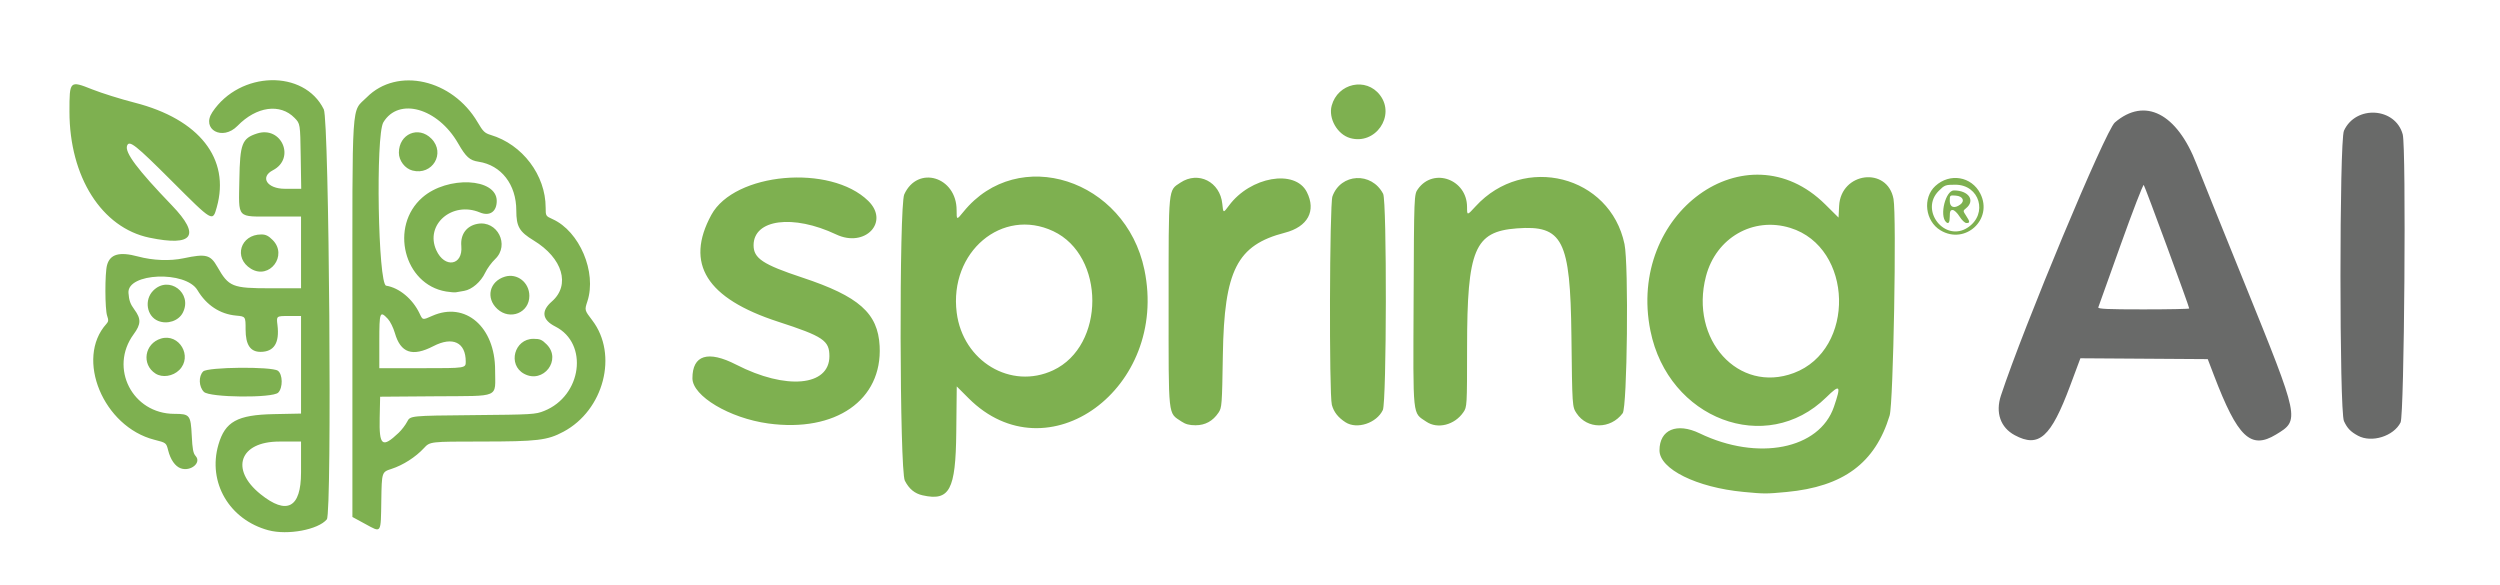 <?xml version="1.0" encoding="UTF-8" standalone="no"?> <svg xmlns:inkscape="http://www.inkscape.org/namespaces/inkscape" xmlns:sodipodi="http://sodipodi.sourceforge.net/DTD/sodipodi-0.dtd" xmlns="http://www.w3.org/2000/svg" version="1.1" id="svg1" width="1022" height="239.333" viewBox="0 0 1022 239.333"><defs id="defs1"></defs><g id="g1"><path style="fill:#7eb050;fill-opacity:1" d="m 109.759,216.78 c -16.023,-4.307 -24.951,-19.587 -20.464,-35.023 2.738,-9.419 7.703,-12.157 22.6,-12.462 l 11.167,-0.229 v -19.944 -19.944 h -5.048 c -5.048,0 -5.048,0 -4.591,3.658 0.916,7.334 -1.386,11 -6.912,11.006 -4.185,0.005 -6.115,-2.895 -6.115,-9.187 0,-5.292 0,-5.292 -3.882,-5.644 -6.579,-0.597 -12.127,-4.247 -15.785,-10.388 -4.803,-8.061 -28.807,-7.109 -28.212,1.119 0.222,3.071 0.736,4.518 2.414,6.8 2.805,3.814 2.742,5.959 -0.3,10.102 -10.112,13.776 -0.505,32.534 16.662,32.534 6.288,0 6.673,0.482 7.089,8.869 0.277,5.587 0.599,7.274 1.601,8.38 2.475,2.731 -2.067,6.456 -6.113,5.014 -2.261,-0.806 -4.155,-3.506 -5.118,-7.297 -0.798,-3.145 -0.798,-3.145 -5.617,-4.368 -20.928,-5.315 -32.477,-33.189 -19.633,-47.382 0.853,-0.942 0.908,-1.546 0.302,-3.284 -0.934,-2.678 -0.967,-17.431 -0.046,-20.745 1.249,-4.497 5.049,-5.555 12.637,-3.521 6.141,1.647 13.08,1.919 18.667,0.731 9.098,-1.933 10.954,-1.468 13.755,3.449 4.71,8.269 6.079,8.821 21.89,8.821 h 12.355 V 103.178 88.511 h -11.259 c -15.338,0 -14.216,1.215 -13.949,-15.114 0.24,-14.666 1.073,-16.835 7.228,-18.822 10.038,-3.241 15.832,10.187 6.482,15.021 -5.432,2.809 -2.367,7.581 4.871,7.581 h 6.706 l -0.206,-13.298 c -0.206,-13.298 -0.206,-13.298 -2.491,-15.654 -5.889,-6.072 -15.605,-4.728 -23.354,3.232 -6.128,6.295 -14.978,1.438 -10.262,-5.632 11.254,-16.871 37.504,-17.511 45.545,-1.111 2.199,4.484 3.39,165.011 1.244,167.597 -3.509,4.228 -16.027,6.572 -23.858,4.467 z m 13.303,-23.602 v -12.667 h -8.91 c -16.201,0 -20.255,11.355 -7.672,21.487 10.804,8.699 16.582,5.626 16.582,-8.82 z m 26.324,21.057 -5.324,-2.895 v -81.248 c 0,-91.957 -0.525,-83.879 5.875,-90.315 12.44,-12.509 35.017,-7.41 45.339,10.24 2.179,3.725 2.891,4.414 5.318,5.14 12.98,3.881 22.468,16.435 22.468,29.726 0,3.382 0.035,3.441 2.818,4.693 11.037,4.966 18.137,21.704 14.249,33.591 -1.192,3.643 -1.205,3.591 2.014,7.82 10.629,13.962 4.727,36.688 -11.819,45.507 -6.61,3.523 -10.556,3.991 -33.735,4.004 -20.806,0.012 -20.806,0.012 -23.289,2.694 -3.401,3.676 -8.52,6.953 -13.266,8.493 -3.972,1.289 -3.972,1.289 -4.155,12.873 -0.218,13.815 0.14,13.281 -6.493,9.674 z m 13.568,-37.284 c 1.224,-1.158 2.794,-3.209 3.489,-4.557 1.263,-2.451 1.263,-2.451 26.775,-2.687 24.531,-0.227 25.654,-0.293 29.231,-1.721 15.424,-6.157 18.262,-27.558 4.574,-34.494 -5.407,-2.74 -5.917,-6.342 -1.448,-10.228 7.739,-6.73 4.457,-17.752 -7.437,-24.977 -5.844,-3.55 -7.075,-5.68 -7.075,-12.239 0,-10.613 -6.131,-18.53 -15.439,-19.938 -3.612,-0.546 -5.137,-1.917 -8.35,-7.506 -8.316,-14.465 -24.294,-18.967 -30.557,-8.609 -3.216,5.318 -2.167,66.265 1.149,66.795 5.328,0.852 10.809,5.4 13.626,11.308 1.353,2.837 1.185,2.805 5.242,1.01 13.495,-5.969 25.662,4.531 25.662,22.146 0,11.674 2.539,10.544 -24.147,10.749 l -22.853,0.175 -0.188,8.631 c -0.25,11.484 1.03,12.498 7.746,6.141 z m 51.283,-24.15 c -6.822,-3.702 -3.988,-14.29 3.825,-14.29 2.675,0 3.465,0.332 5.4,2.267 6.299,6.299 -1.365,16.288 -9.225,12.023 z m -10.917,-26.479 c -4.867,-4.46 -3.264,-11.323 3.09,-13.227 5.044,-1.511 9.985,2.383 9.985,7.868 0,6.89 -7.881,10.12 -13.075,5.359 z m -20.978,-7.158 c -17.242,-2.875 -23.212,-26.638 -9.66,-38.453 10.243,-8.931 30.38,-7.982 30.38,1.432 0,4.409 -2.887,6.378 -6.897,4.702 -11.338,-4.737 -22.555,4.998 -17.807,15.456 3.409,7.508 10.944,6.25 10.223,-1.707 -0.43,-4.747 2.105,-8.242 6.588,-9.083 8.15,-1.529 13.284,8.649 7.256,14.384 -1.451,1.38 -3.288,3.892 -4.083,5.583 -1.752,3.728 -5.415,6.891 -8.595,7.424 -1.293,0.217 -2.801,0.479 -3.351,0.583 -0.55,0.104 -2.374,-0.04 -4.053,-0.32 z M 168.617,69.716 c -3.084,-0.799 -5.555,-4.041 -5.555,-7.289 0,-7.686 8.033,-11.13 13.328,-5.713 5.83,5.963 0.361,15.11 -7.773,13.002 z m 21.778,78.096 c 0,-7.866 -5.325,-10.399 -13.244,-6.3 -8.573,4.436 -13.375,2.799 -15.723,-5.361 -0.629,-2.185 -1.924,-4.797 -2.879,-5.806 -3.262,-3.445 -3.486,-2.855 -3.486,9.167 v 11 h 17.667 c 17.667,0 17.667,0 17.667,-2.7 z m 186.749,54.672 c -3.232,-0.725 -5.53,-2.623 -7.249,-5.986 -2.149,-4.205 -2.367,-112.347 -0.236,-117.039 5.468,-12.039 21.402,-7.234 21.402,6.454 0,4.111 0,4.111 2.833,0.623 22.301,-27.457 66.253,-13.333 73.945,23.763 10.039,48.414 -39.669,84.72 -71.885,52.503 l -4.835,-4.835 -0.196,18.825 c -0.245,23.548 -2.725,28.172 -13.78,25.691 z m 53.401,-51.121 c 21.314,-9.98 21.338,-46.818 0.037,-56.854 -20.896,-9.846 -42.629,8.481 -39.483,33.294 2.526,19.924 22.163,31.652 39.446,23.56 z m 282.183,49.732 c -19.151,-1.817 -34.338,-9.335 -34.331,-16.996 0.008,-8.466 7.087,-11.452 16.451,-6.939 23.782,11.46 48.917,6.493 54.855,-10.84 3.037,-8.866 2.553,-9.461 -3.152,-3.867 -24.53,24.059 -64.547,8.905 -71.853,-27.21 -9.72,-48.051 39.336,-83.528 71.462,-51.681 l 5.433,5.386 0.241,-4.781 c 0.697,-13.812 19.745,-16.243 22.231,-2.838 1.301,7.015 -0.063,83.518 -1.578,88.514 -5.902,19.461 -18.904,29.105 -42.176,31.285 -8.373,0.784 -8.966,0.783 -17.584,-0.034 z m 20.563,-48.603 c 25.412,-9.508 24.407,-51.348 -1.425,-59.327 -15.191,-4.692 -30.366,4.023 -34.475,19.798 -6.749,25.91 13.299,47.984 35.9,39.528 z m -419.216,20.627 c -15.812,-2.161 -31.005,-11.213 -31.011,-18.475 -0.008,-9.513 6.358,-11.499 17.884,-5.58 20.367,10.46 38.114,8.85 38.114,-3.457 0,-6.405 -2.514,-8.094 -20.977,-14.098 -29.301,-9.528 -38.159,-23.7 -27.293,-43.665 9.446,-17.355 48.683,-20.854 64.148,-5.72 8.84,8.65 -1.321,19.293 -13.099,13.721 -17.629,-8.34 -33.779,-6.229 -33.779,4.415 0,5.344 3.802,7.864 19.933,13.213 23.158,7.679 30.894,14.529 31.6,27.985 1.159,22.09 -18.007,35.42 -45.52,31.66 z m 168.934,-0.791 c -5.614,-3.783 -5.281,-0.719 -5.281,-48.649 0,-47.809 -0.21,-45.687 4.853,-49.038 7.306,-4.835 16.198,-0.311 17.096,8.698 0.385,3.857 0.385,3.857 2.718,0.702 8.757,-11.838 27.029,-15.019 31.833,-5.542 3.909,7.713 0.405,14.208 -8.974,16.634 -19.585,5.065 -24.796,15.324 -25.35,49.903 -0.33,20.616 -0.405,21.616 -1.776,23.651 -2.329,3.456 -5.428,5.156 -9.4,5.156 -2.505,0 -4.095,-0.421 -5.719,-1.516 z m 67.052,0.308 c -3.042,-1.949 -4.797,-4.183 -5.599,-7.125 -1.159,-4.251 -0.948,-81.904 0.232,-85.211 3.388,-9.499 16.036,-10.143 20.735,-1.057 1.549,2.995 1.43,85.088 -0.128,88.371 -2.545,5.364 -10.576,8.01 -15.24,5.022 z m 33.016,-0.249 c -5.736,-3.898 -5.4,-0.696 -5.196,-49.496 0.181,-43.381 0.181,-43.381 1.786,-45.631 6.361,-8.918 20.059,-3.905 20.063,7.341 0.001,3.576 0.001,3.576 3.5,-0.247 19.765,-21.593 55.008,-12.656 60.865,15.433 1.746,8.375 1.122,66.639 -0.741,69.133 -4.932,6.604 -14.49,6.622 -18.852,0.035 -1.774,-2.679 -1.774,-2.679 -2.107,-31.746 -0.45,-39.218 -3.534,-45.27 -22.345,-43.847 -17.253,1.305 -20.287,8.556 -20.308,48.548 -0.013,24.197 -0.026,24.42 -1.513,26.605 -3.554,5.222 -10.536,7.005 -15.151,3.87 z M 83.365,160.208 c -2.113,-2.113 -2.268,-6.398 -0.303,-8.364 1.813,-1.813 27.99,-2.066 30.518,-0.296 2.032,1.423 2.124,6.987 0.148,8.962 -2.284,2.284 -28.033,2.027 -30.364,-0.303 z m -19.799,-7.495 c -5.828,-3.737 -4.48,-12.291 2.255,-14.309 7.458,-2.235 13.022,7.3 7.489,12.833 -2.618,2.618 -6.941,3.273 -9.744,1.476 z m 1.088,-21.522 c -4.702,-1.9 -5.781,-8.624 -1.992,-12.413 6.374,-6.374 16.215,1.045 12.055,9.088 -1.721,3.328 -6.306,4.843 -10.063,3.325 z m 37.94,-21.32 c -7.25,-4.421 -4.343,-14.027 4.244,-14.027 1.791,0 2.9,0.544 4.623,2.267 6.306,6.305 -1.291,16.38 -8.868,11.76 z M 61.062,97.159 c -19.472,-4.048 -32.667,-24.869 -32.667,-51.546 0,-12.69 0.059,-12.748 9.336,-9.063 3.849,1.529 11.647,3.969 17.331,5.422 26.413,6.754 39.117,22.925 33.562,42.723 -1.705,6.076 -1.508,6.191 -18.465,-10.755 -14.702,-14.692 -17.298,-16.75 -18.193,-14.418 -1.059,2.76 4.179,9.751 18.33,24.462 11.899,12.37 8.719,16.906 -9.233,13.174 z m 732.225,-2.991 c -6.291,-3.771 -7.41,-13.27 -2.135,-18.125 5.926,-5.455 14.843,-3.946 18.41,3.115 5.299,10.489 -6.171,21.067 -16.275,15.01 z m 11.177,-1.17 c 8.322,-5.559 4.836,-17.487 -5.111,-17.487 -4.047,0 -4.399,0.13 -6.78,2.511 -7.974,7.974 2.544,21.22 11.89,14.976 z m -8.957,-2.264 c -2.707,-2.707 -0.138,-12.889 3.253,-12.889 6.068,0 8.864,4.178 4.907,7.333 -1.226,0.977 -1.224,1.045 0.067,3 1.629,2.466 1.656,3 0.153,3 -0.653,0 -1.909,-1.186 -2.824,-2.667 -0.915,-1.48 -2.171,-2.667 -2.824,-2.667 -0.927,0 -1.176,0.563 -1.176,2.667 0,2.502 -0.525,3.253 -1.556,2.222 z m 5.834,-7.1 c 2.025,-1.481 1.078,-3.425 -1.784,-3.663 -2.453,-0.203 -2.494,-0.168 -2.494,2.167 0,2.628 1.848,3.274 4.278,1.496 z M 551.899,56.433 c -5.213,-1.506 -8.914,-8.02 -7.512,-13.225 2.482,-9.217 14.078,-11.761 19.744,-4.332 6.478,8.493 -1.913,20.537 -12.232,17.557 z" id="path1-7"></path><path style="fill:#696a69;fill-opacity:1" d="m 823.627,177.907 c -5.826,-3.125 -7.951,-9.213 -5.651,-16.19 9.275,-28.133 42.75,-108.37 46.58,-111.648 12.246,-10.482 25.376,-3.795 33.394,17.008 1.216,3.154 10.05,25.083 19.631,48.732 22.652,55.909 22.649,55.896 12.845,61.832 -10.338,6.259 -15.654,1.191 -25.346,-24.163 l -2.548,-6.667 -26.033,-0.174 -26.033,-0.174 -4.17,11.174 c -7.905,21.182 -12.803,25.562 -22.668,20.271 z m 71.327,-51.802 c 0,-0.819 -18.11,-49.997 -18.589,-50.48 -0.283,-0.285 -4.511,10.665 -9.396,24.333 -4.884,13.669 -9.018,25.227 -9.186,25.686 -0.24,0.654 3.724,0.833 18.433,0.833 10.306,0 18.738,-0.167 18.738,-0.372 z m 69.001,52.024 c -3.039,-1.639 -4.405,-3.062 -5.748,-5.986 -1.897,-4.131 -1.898,-114.518 -7.1e-4,-118.694 4.808,-10.584 21.047,-9.572 24.027,1.498 1.465,5.439 0.654,114.658 -0.874,117.734 -2.802,5.642 -11.815,8.463 -17.405,5.448 z" id="path2"></path></g></svg> 